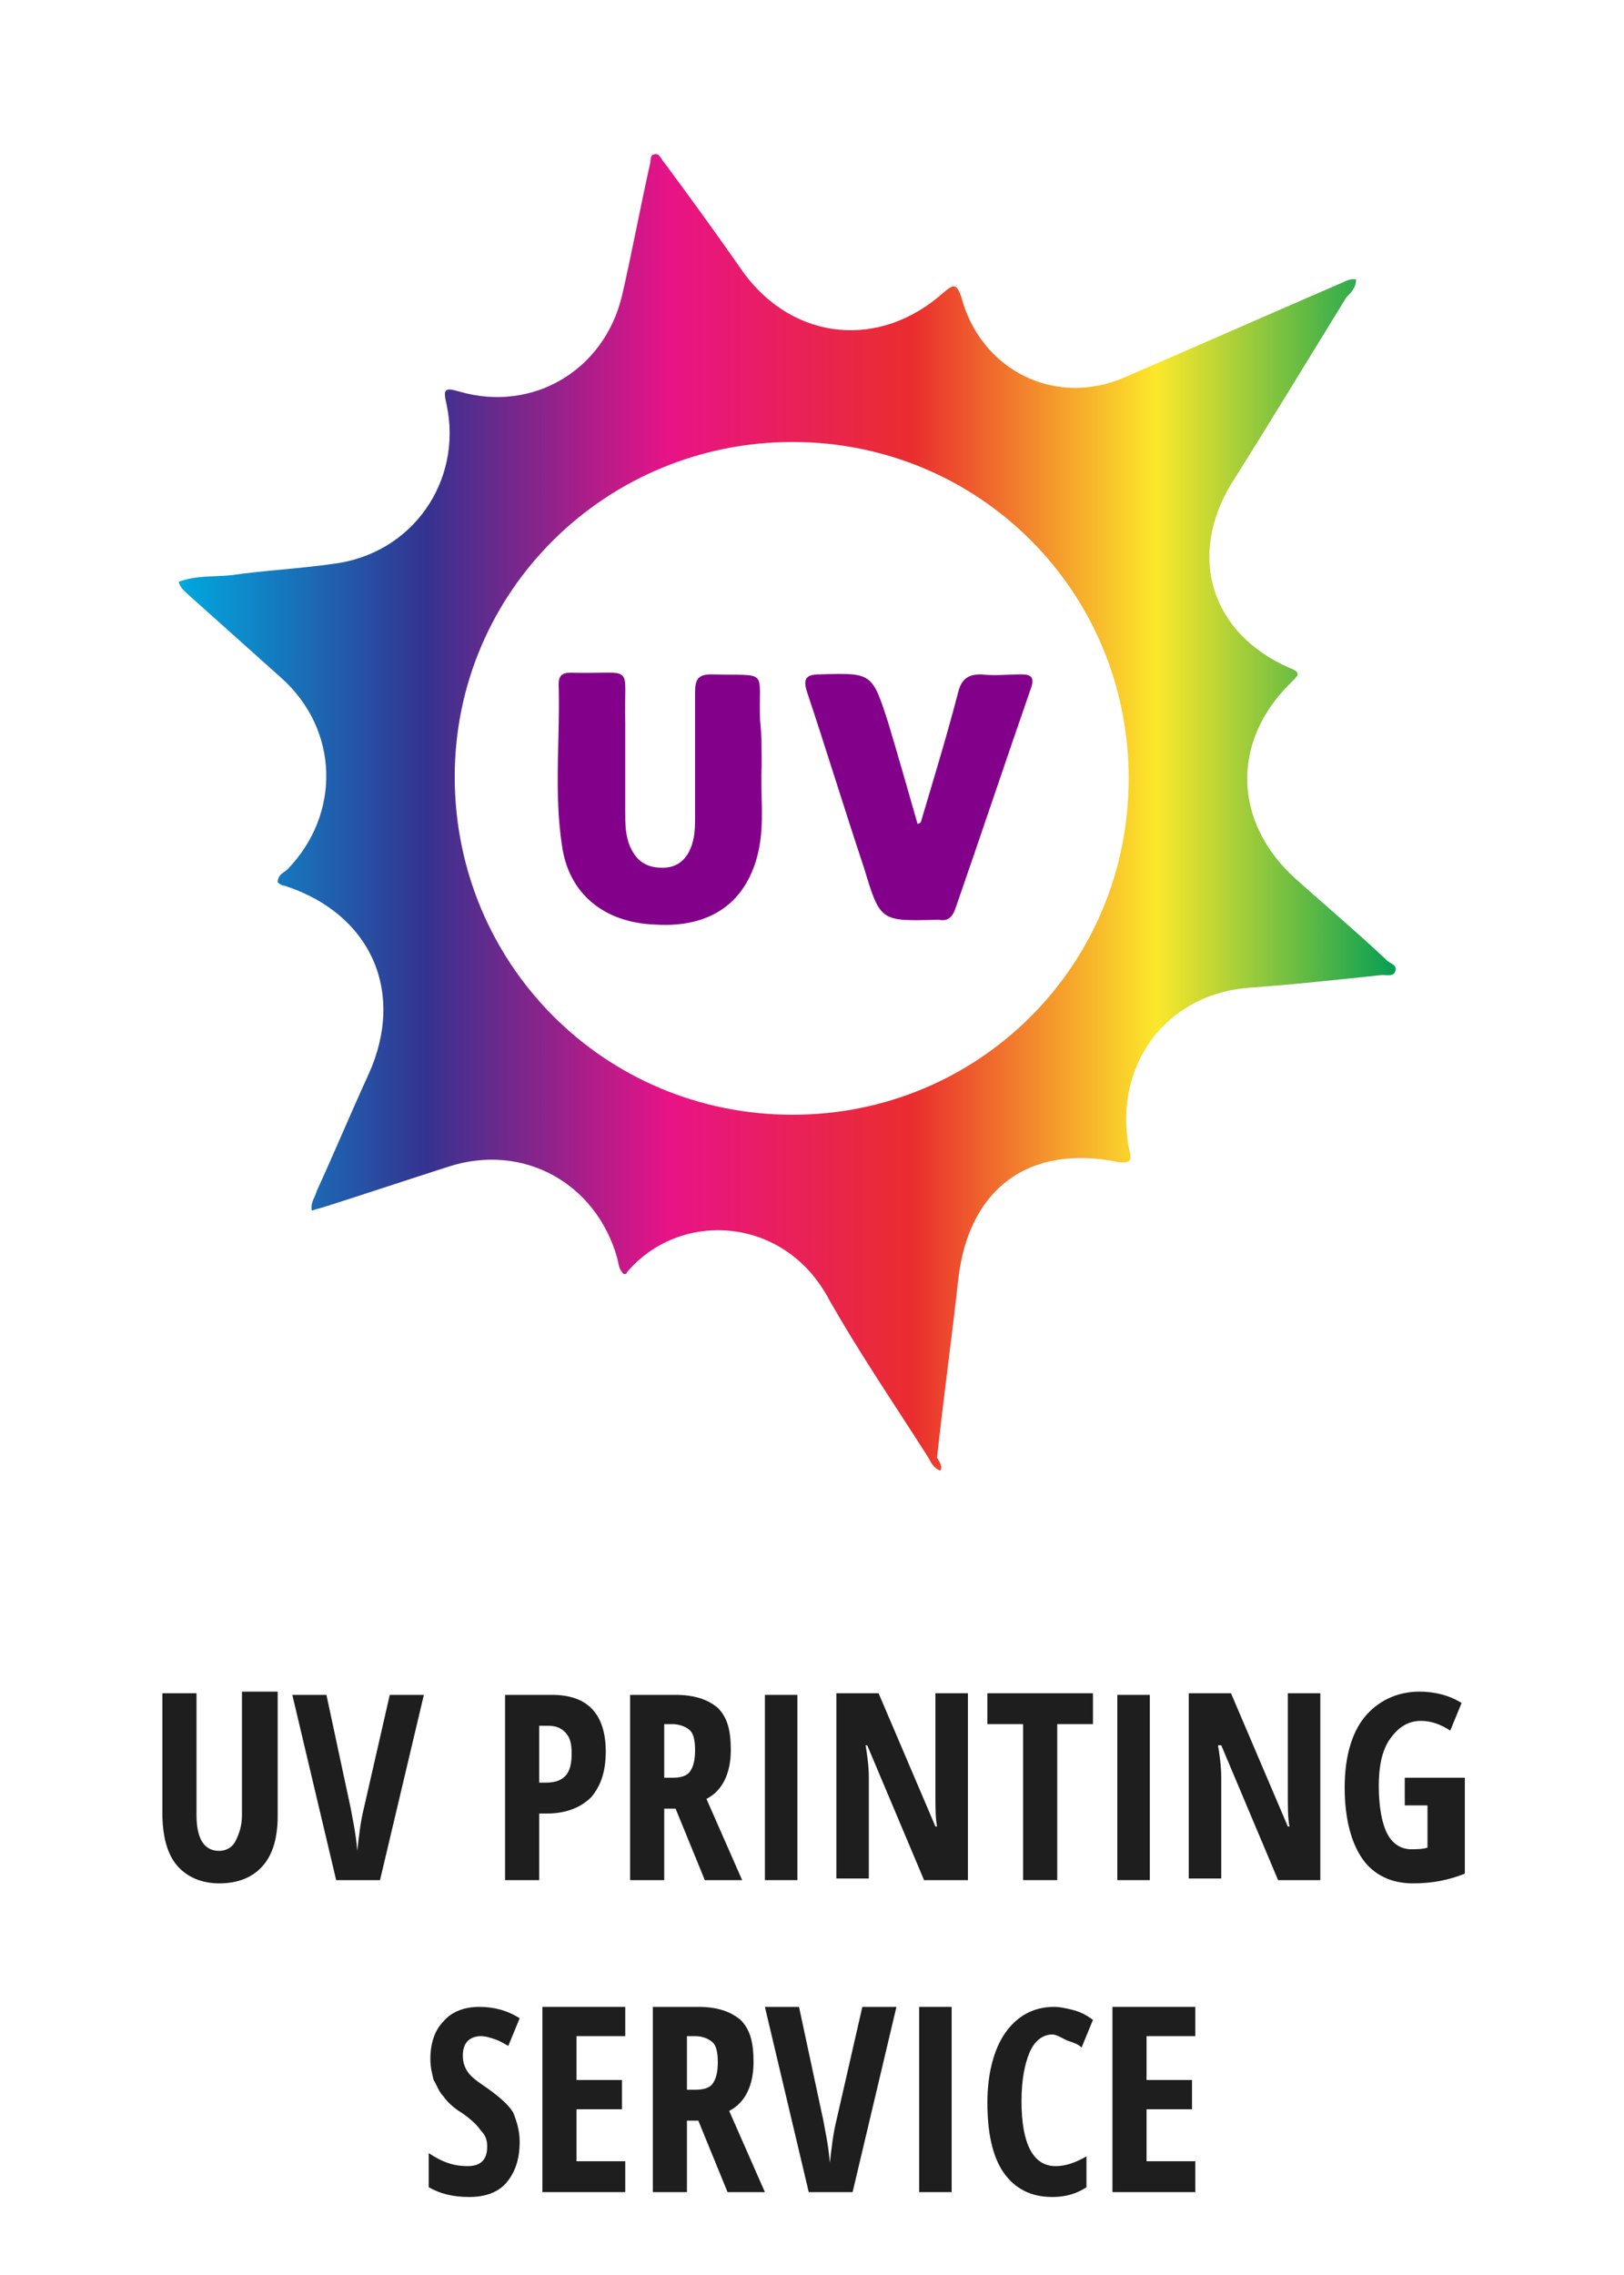 <?xml version="1.0" encoding="utf-8"?>
<!-- Generator: Adobe Illustrator 25.0.0, SVG Export Plug-In . SVG Version: 6.00 Build 0)  -->
<!DOCTYPE svg PUBLIC "-//W3C//DTD SVG 1.1//EN" "http://www.w3.org/Graphics/SVG/1.1/DTD/svg11.dtd">
<svg version="1.1" id="Layer_1" xmlns:x="http://ns.adobe.com/Extensibility/1.0/" xmlns:i="http://ns.adobe.com/AdobeIllustrator/10.0/" xmlns:graph="http://ns.adobe.com/Graphs/1.0/"
	 xmlns="http://www.w3.org/2000/svg" xmlns:xlink="http://www.w3.org/1999/xlink" x="0px" y="0px" viewBox="0 0 100 140"
	 style="enable-background:new 0 0 100 140;" xml:space="preserve">
<style type="text/css">
	.st0{enable-background:new    ;}
	.st1{fill:#1E1E1E;}
	.st2{fill:url(#SVGID_1_);}
	.st3{fill:#83008B;}
</style>
<g class="st0">
	<path class="st1" d="M17.1,104.3v7.4c0,1.4-0.3,2.4-0.9,3.1c-0.6,0.7-1.5,1.1-2.7,1.1c-1.1,0-2-0.4-2.6-1.1S10,113,10,111.6v-7.4
		h2.1v7.5c0,1.5,0.5,2.2,1.4,2.2c0.4,0,0.8-0.2,1-0.6c0.2-0.4,0.4-0.9,0.4-1.6v-7.6H17.1z"/>
	<path class="st1" d="M24,104.3h2.1l-2.7,11.4h-2.7L18,104.3h2.1l1.5,7c0.1,0.6,0.3,1.4,0.4,2.6c0.1-0.9,0.2-1.8,0.4-2.6L24,104.3z"
		/>
	<path class="st1" d="M37.3,107.8c0,1.2-0.3,2.1-0.9,2.8c-0.6,0.6-1.5,1-2.7,1h-0.5v4.1h-2.1v-11.4H34
		C36.2,104.3,37.3,105.5,37.3,107.8z M33.2,109.7h0.4c0.5,0,0.9-0.1,1.2-0.4c0.3-0.3,0.4-0.8,0.4-1.4c0-0.6-0.1-1-0.4-1.3
		s-0.6-0.4-1.1-0.4h-0.5V109.7z"/>
	<path class="st1" d="M40.9,111.3v4.4h-2.1v-11.4h2.8c1.2,0,2,0.3,2.6,0.8c0.6,0.6,0.8,1.4,0.8,2.6c0,1.4-0.5,2.5-1.5,3l2.2,5h-2.3
		l-1.8-4.4H40.9z M40.9,109.4h0.5c0.5,0,0.9-0.1,1.1-0.4s0.3-0.7,0.3-1.3c0-0.6-0.1-1-0.3-1.2c-0.2-0.2-0.6-0.4-1.1-0.4h-0.5V109.4z
		"/>
	<path class="st1" d="M47.1,115.7v-11.4h2v11.4H47.1z"/>
	<path class="st1" d="M59.5,115.7h-2.6l-3.5-8.3h-0.1c0.1,0.6,0.2,1.3,0.2,2v6.2h-2v-11.4h2.6l3.5,8.2h0.1c-0.1-0.5-0.1-1.2-0.1-2
		v-6.2h2V115.7z"/>
	<path class="st1" d="M65.1,115.7h-2.1v-9.6h-2.2v-1.9h6.5v1.9h-2.2V115.7z"/>
	<path class="st1" d="M68.8,115.7v-11.4h2v11.4H68.8z"/>
	<path class="st1" d="M81.3,115.7h-2.6l-3.5-8.3H75c0.1,0.6,0.2,1.3,0.2,2v6.2h-2v-11.4h2.6l3.5,8.2h0.1c-0.1-0.5-0.1-1.2-0.1-2
		v-6.2h2V115.7z"/>
	<path class="st1" d="M86.7,109.4h3.5v5.9c-1,0.4-2,0.6-3.2,0.6c-1.3,0-2.4-0.5-3.1-1.5s-1.1-2.5-1.1-4.4c0-1.8,0.4-3.3,1.2-4.3
		s2-1.6,3.4-1.6c0.9,0,1.8,0.2,2.6,0.7l-0.7,1.7c-0.6-0.4-1.2-0.6-1.8-0.6c-0.8,0-1.4,0.4-1.9,1.1s-0.7,1.7-0.7,2.9
		c0,1.3,0.2,2.3,0.5,2.9s0.8,1,1.5,1c0.3,0,0.7,0,1-0.1v-2.6h-1.4V109.4z"/>
</g>
<g class="st0">
	<path class="st1" d="M32,131.8c0,1.1-0.3,1.9-0.8,2.5s-1.3,0.9-2.3,0.9c-1,0-1.8-0.2-2.5-0.6v-2.1c0.9,0.6,1.6,0.8,2.4,0.8
		c0.4,0,0.7-0.1,0.9-0.3c0.2-0.2,0.3-0.5,0.3-0.9c0-0.4-0.1-0.7-0.4-1c-0.2-0.3-0.6-0.7-1.2-1.1c-0.5-0.3-0.9-0.7-1.1-1
		c-0.3-0.3-0.4-0.7-0.6-1c-0.1-0.4-0.2-0.8-0.2-1.3c0-1,0.3-1.8,0.8-2.3c0.5-0.6,1.3-0.9,2.2-0.9c0.9,0,1.7,0.2,2.5,0.7l-0.7,1.7
		c-0.2-0.1-0.5-0.3-0.8-0.4s-0.6-0.2-0.9-0.2c-0.3,0-0.6,0.1-0.8,0.3c-0.2,0.2-0.3,0.5-0.3,0.9c0,0.4,0.1,0.7,0.3,1
		c0.2,0.3,0.6,0.6,1.2,1c0.7,0.5,1.3,1,1.6,1.5C31.8,130.5,32,131.1,32,131.8z"/>
	<path class="st1" d="M38.5,134.9h-5.1v-11.4h5.1v1.8h-3v2.7h2.8v1.8h-2.8v3.2h3V134.9z"/>
	<path class="st1" d="M42.3,130.5v4.4h-2.1v-11.4H43c1.2,0,2,0.3,2.6,0.8c0.6,0.6,0.8,1.4,0.8,2.6c0,1.4-0.5,2.5-1.5,3l2.2,5h-2.3
		l-1.8-4.4H42.3z M42.3,128.6h0.5c0.5,0,0.9-0.1,1.1-0.4s0.3-0.7,0.3-1.3c0-0.6-0.1-1-0.3-1.2c-0.2-0.2-0.6-0.4-1.1-0.4h-0.5V128.6z
		"/>
	<path class="st1" d="M53.1,123.5h2.1l-2.7,11.4h-2.7l-2.7-11.4h2.1l1.5,7c0.1,0.6,0.3,1.4,0.4,2.6c0.1-0.9,0.2-1.8,0.4-2.6
		L53.1,123.5z"/>
	<path class="st1" d="M56.6,134.9v-11.4h2v11.4H56.6z"/>
	<path class="st1" d="M64.8,125.2c-0.6,0-1.1,0.4-1.4,1.1s-0.5,1.7-0.5,3c0,2.6,0.7,4,2.1,4c0.6,0,1.2-0.2,1.9-0.6v1.9
		c-0.6,0.4-1.3,0.6-2.1,0.6c-1.3,0-2.3-0.5-3-1.5s-1-2.5-1-4.3s0.4-3.3,1.1-4.3s1.7-1.6,3-1.6c0.4,0,0.8,0.1,1.2,0.2
		s0.8,0.3,1.2,0.6l-0.7,1.7c-0.2-0.2-0.5-0.3-0.8-0.4S65.1,125.2,64.8,125.2z"/>
	<path class="st1" d="M73.6,134.9h-5.1v-11.4h5.1v1.8h-3v2.7h2.8v1.8h-2.8v3.2h3V134.9z"/>
</g>
<g>
	
		<linearGradient id="SVGID_1_" gradientUnits="userSpaceOnUse" x1="11.15" y1="89.993" x2="86.229" y2="89.993" gradientTransform="matrix(1 0 0 -1 0 140)">
		<stop  offset="0" style="stop-color:#00A8DE"/>
		<stop  offset="0.2" style="stop-color:#343390"/>
		<stop  offset="0.4" style="stop-color:#E81387"/>
		<stop  offset="0.6" style="stop-color:#EA2D2E"/>
		<stop  offset="0.8" style="stop-color:#FCE82B"/>
		<stop  offset="1" style="stop-color:#009D54"/>
	</linearGradient>
	<path class="st2" d="M57.9,90.5c-0.5-0.2-0.6-0.6-0.8-0.9c-2.1-3.3-4.3-6.5-6.2-9.9c-2.8-4.9-9.1-5.2-12.3-1.4
		c0,0.1-0.1,0.1-0.2,0.1c-0.3-0.3-0.3-0.6-0.4-1c-1.3-4.6-5.8-7.1-10.4-5.6c-2.5,0.8-4.9,1.6-7.4,2.4c-0.3,0.1-0.7,0.2-1,0.3
		c-0.1-0.5,0.2-0.8,0.3-1.2c1.1-2.4,2.1-4.8,3.2-7.2c2.3-5.1,0.1-9.9-5.2-11.6c-0.1,0-0.3-0.1-0.4-0.2c0-0.5,0.4-0.6,0.6-0.8
		c3.3-3.4,3.2-8.6-0.4-11.8c-1.9-1.7-3.8-3.4-5.7-5.1c-0.2-0.2-0.5-0.4-0.6-0.8c1.1-0.4,2.2-0.3,3.2-0.4c2.1-0.3,4.2-0.4,6.3-0.7
		c4.9-0.6,8-5.1,7-9.8c-0.2-0.9-0.2-1.1,0.8-0.8c4.5,1.3,8.9-1.3,10-5.9c0.6-2.6,1.1-5.3,1.7-8c0.1-0.3,0-0.7,0.3-0.7
		c0.3-0.1,0.4,0.3,0.6,0.5c1.7,2.3,3.3,4.5,4.9,6.8c3.1,4.2,8.4,4.7,12.3,1.2c0.6-0.5,0.8-0.6,1.1,0.3c1.2,4.5,5.8,6.8,10.1,4.9
		c4.4-1.9,8.7-3.8,13.1-5.7c0.3-0.1,0.7-0.4,1.1-0.3c0,0.5-0.3,0.8-0.6,1.1c-2.4,3.9-4.7,7.7-7.1,11.5c-2.7,4.5-1.2,9.2,3.6,11.3
		c0.8,0.3,0.5,0.5,0.1,0.9c-3.7,3.6-3.6,8.6,0.3,12.1c1.9,1.7,3.8,3.3,5.6,5c0.2,0.2,0.7,0.3,0.5,0.7c-0.1,0.3-0.5,0.2-0.8,0.2
		c-2.8,0.3-5.6,0.6-8.4,0.8c-5,0.5-8.1,4.8-7.2,9.8c0.1,0.5,0.4,1.1-0.7,0.9c-5.5-1.1-9.2,1.7-9.8,7.3c-0.4,3.6-0.9,7.2-1.3,10.9
		C58,90.2,58,90.3,57.9,90.5z M48.8,68.6c11.5,0,20.7-9.2,20.7-20.7c0-11.5-9.2-20.7-20.7-20.7C37.3,27.2,28,36.4,28,47.8
		C28,59.3,37.2,68.6,48.8,68.6z"/>
	<g>
		<path class="st3" d="M46.9,47.2c-0.1,1.5,0.2,3.4-0.2,5.2c-0.7,3.1-2.9,4.7-6.3,4.5C37.2,56.8,35,55,34.6,52
			c-0.5-3.3-0.1-6.6-0.2-9.9c0-0.5,0.2-0.7,0.7-0.7c0,0,0.1,0,0.1,0c4,0.1,3.2-0.7,3.3,3.1c0,1.8,0,3.6,0,5.4c0,0.8,0,1.5,0.3,2.2
			c0.4,0.9,1,1.3,2,1.3c0.9,0,1.5-0.5,1.8-1.4c0.2-0.6,0.2-1.2,0.2-1.8c0-2.5,0-5.1,0-7.6c0-0.8,0.2-1.1,1-1.1
			c3.6,0.1,2.9-0.4,3,2.8C46.9,45.2,46.9,46.1,46.9,47.2z"/>
	</g>
	<g>
		<path class="st3" d="M56.7,50.6c0.8-2.7,1.6-5.3,2.3-8c0.2-0.8,0.6-1.1,1.4-1.1c0.8,0.1,1.7,0,2.5,0c0.6,0,0.8,0.2,0.6,0.8
			c-1.6,4.6-3.1,9.1-4.7,13.7c-0.2,0.5-0.5,0.7-1,0.6c0,0-0.1,0-0.1,0c-3.5,0.1-3.5,0.1-4.5-3.2c-1.2-3.6-2.3-7.2-3.5-10.8
			c-0.3-0.9,0-1.1,0.8-1.1c3.2-0.1,3.2-0.1,4.2,3c0.6,2,1.2,4.1,1.8,6.2C56.5,50.7,56.6,50.7,56.7,50.6z"/>
	</g>
</g>
</svg>
